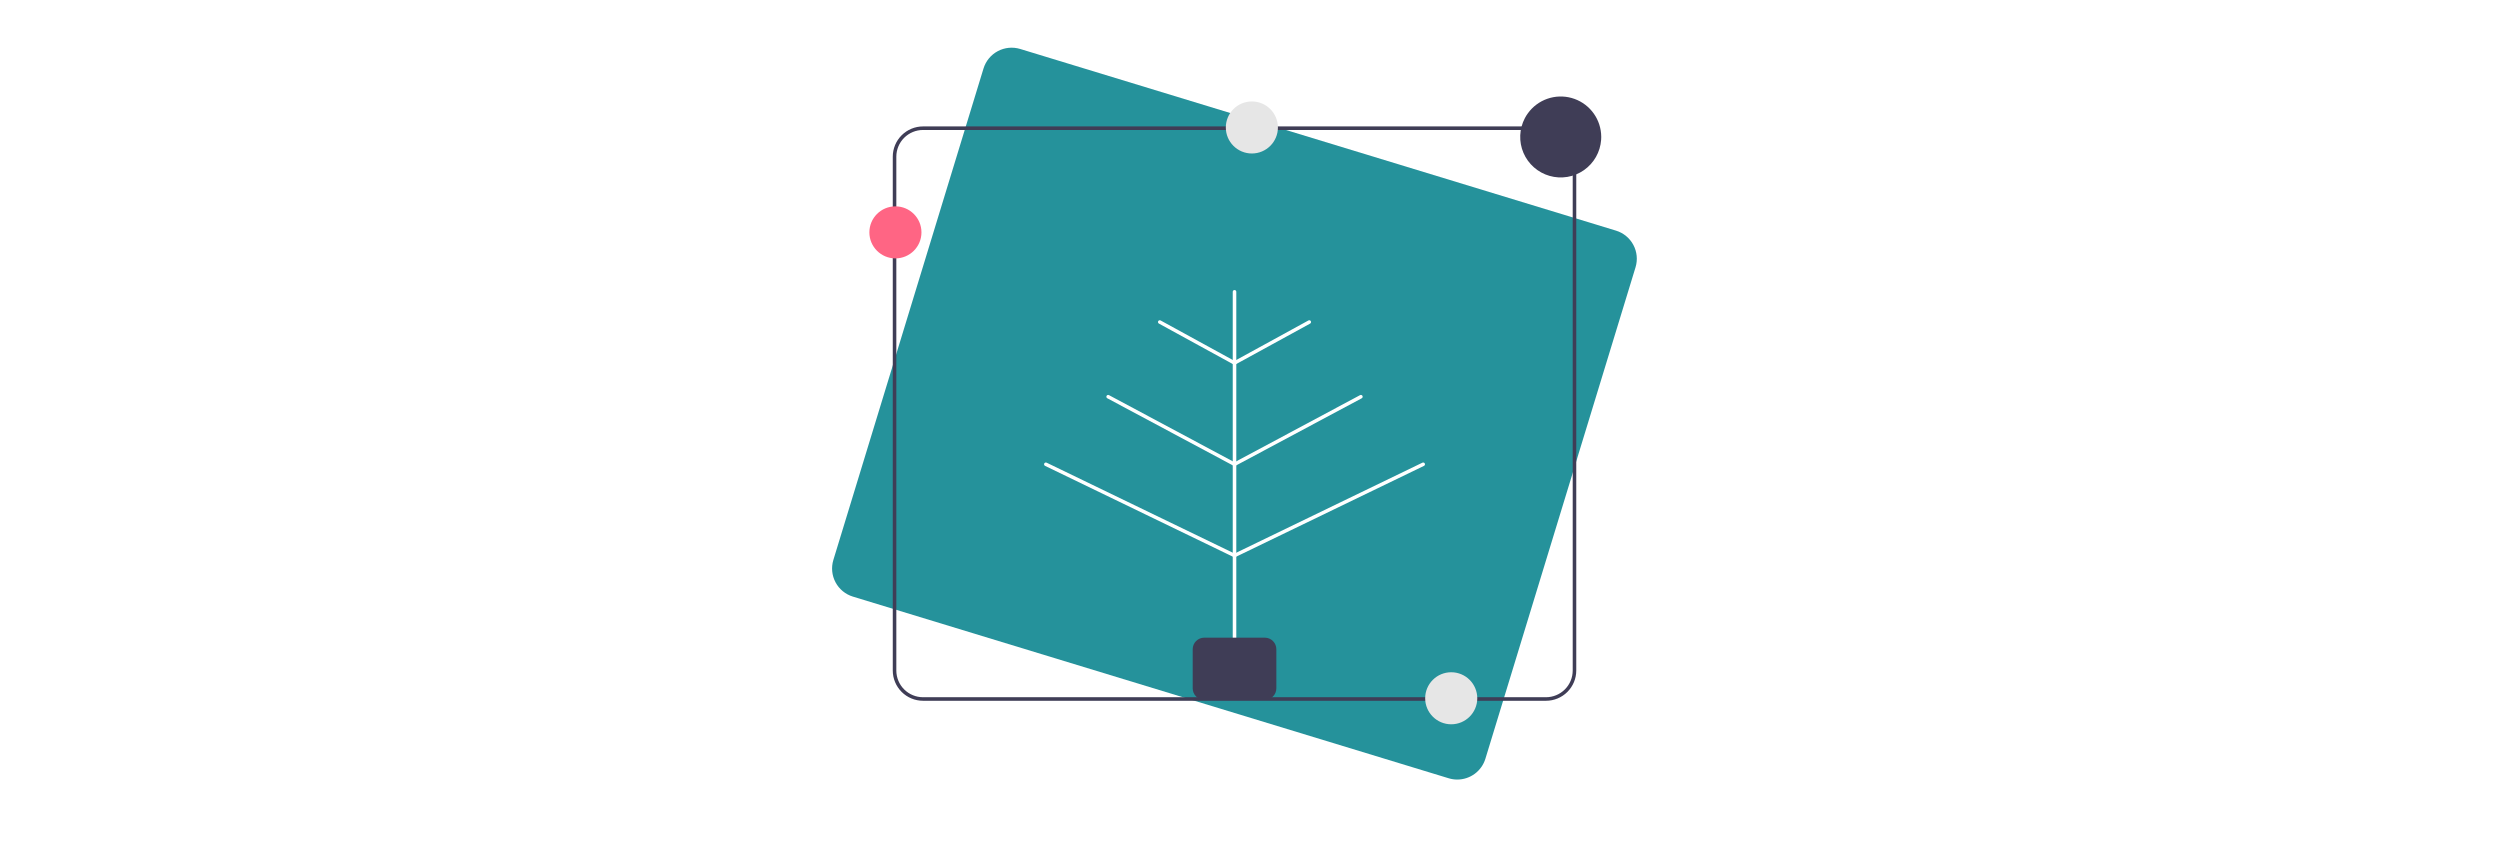 <svg width="1239" height="430" viewBox="0 0 1239 430" fill="none" xmlns="http://www.w3.org/2000/svg">
<rect width="1239" height="430" fill="white"/>
<g clip-path="url(#clip0_10_940)">
<path d="M722.225 386.35C720.788 386.35 719.359 386.136 717.984 385.715L422.683 295.676C418.993 294.547 415.903 292.001 414.09 288.598C412.276 285.195 411.888 281.213 413.011 277.524L487.43 33.929C488.561 30.243 491.109 27.155 494.515 25.344C497.922 23.532 501.908 23.145 505.601 24.266L800.902 114.305C804.591 115.435 807.682 117.98 809.495 121.383C811.309 124.787 811.697 128.769 810.574 132.458L736.155 376.053C735.24 379.032 733.394 381.639 730.887 383.493C728.38 385.346 725.344 386.348 722.225 386.35Z" fill="#25929B"/>
<path d="M766.201 347.306H457.452C453.477 347.301 449.665 345.722 446.853 342.913C444.042 340.104 442.461 336.296 442.456 332.324V77.636C442.461 73.664 444.042 69.856 446.853 67.048C449.665 64.239 453.477 62.659 457.452 62.655H766.201C770.177 62.659 773.989 64.239 776.8 67.048C779.612 69.856 781.193 73.664 781.198 77.636V332.324C781.193 336.296 779.612 340.104 776.8 342.913C773.989 345.721 770.177 347.301 766.201 347.306ZM457.452 64.417C453.944 64.421 450.581 65.815 448.1 68.293C445.62 70.772 444.224 74.132 444.22 77.636V332.324C444.224 335.829 445.62 339.189 448.1 341.667C450.581 344.145 453.944 345.539 457.452 345.543H766.201C769.709 345.539 773.073 344.145 775.553 341.667C778.034 339.189 779.429 335.829 779.433 332.324V77.636C779.429 74.132 778.034 70.772 775.553 68.293C773.073 65.815 769.709 64.421 766.201 64.417H457.452Z" fill="#3F3D56"/>
<path d="M611.827 317.343C611.593 317.343 611.369 317.25 611.203 317.084C611.038 316.919 610.945 316.695 610.945 316.461V144.613C610.945 144.379 611.038 144.155 611.203 143.99C611.369 143.825 611.593 143.732 611.827 143.732C612.061 143.732 612.286 143.825 612.451 143.99C612.616 144.155 612.709 144.379 612.709 144.613V316.461C612.709 316.695 612.616 316.919 612.451 317.084C612.286 317.25 612.061 317.343 611.827 317.343Z" fill="white"/>
<path d="M611.828 276.193C611.628 276.194 611.434 276.126 611.278 276.002C611.122 275.878 611.012 275.704 610.967 275.509C610.923 275.315 610.945 275.111 611.032 274.931C611.118 274.751 611.263 274.606 611.443 274.519L704.95 229.303C705.054 229.253 705.167 229.223 705.283 229.216C705.399 229.209 705.515 229.225 705.625 229.263C705.734 229.301 705.835 229.36 705.922 229.437C706.009 229.514 706.079 229.607 706.13 229.711C706.181 229.816 706.21 229.929 706.217 230.045C706.223 230.161 706.207 230.276 706.169 230.386C706.131 230.495 706.071 230.596 705.994 230.683C705.917 230.769 705.823 230.839 705.718 230.89L612.211 276.105C612.092 276.163 611.961 276.194 611.828 276.193Z" fill="white"/>
<path d="M611.828 230.978C611.631 230.978 611.44 230.913 611.285 230.792C611.13 230.671 611.02 230.502 610.972 230.311C610.924 230.121 610.941 229.92 611.02 229.74C611.1 229.56 611.237 229.412 611.411 229.32L674.043 195.831C674.249 195.722 674.49 195.699 674.714 195.767C674.937 195.834 675.124 195.988 675.235 196.194C675.345 196.4 675.369 196.64 675.301 196.864C675.234 197.087 675.081 197.275 674.875 197.386L612.243 230.874C612.116 230.942 611.973 230.978 611.828 230.978Z" fill="white"/>
<path d="M611.828 180.766C611.632 180.766 611.442 180.701 611.287 180.581C611.132 180.461 611.021 180.293 610.973 180.104C610.924 179.914 610.94 179.714 611.018 179.534C611.096 179.355 611.231 179.206 611.403 179.112L648.453 158.822C648.658 158.71 648.899 158.683 649.124 158.749C649.349 158.814 649.538 158.966 649.651 159.171C649.763 159.376 649.789 159.617 649.724 159.842C649.658 160.066 649.506 160.255 649.301 160.368L612.251 180.658C612.121 180.729 611.976 180.766 611.828 180.766Z" fill="white"/>
<path d="M611.826 276.193C611.693 276.193 611.562 276.163 611.443 276.105L517.936 230.889C517.832 230.839 517.738 230.769 517.661 230.682C517.584 230.596 517.525 230.495 517.487 230.386C517.449 230.276 517.433 230.161 517.44 230.045C517.446 229.93 517.476 229.817 517.526 229.712C517.577 229.608 517.647 229.515 517.734 229.438C517.82 229.361 517.921 229.302 518.031 229.264C518.14 229.226 518.256 229.21 518.371 229.217C518.487 229.224 518.6 229.253 518.705 229.303L612.211 274.519C612.391 274.606 612.536 274.751 612.622 274.931C612.709 275.111 612.731 275.315 612.687 275.509C612.642 275.704 612.533 275.877 612.376 276.002C612.22 276.126 612.026 276.193 611.826 276.193Z" fill="white"/>
<path d="M611.826 230.978C611.681 230.978 611.539 230.942 611.411 230.874L548.779 197.386C548.573 197.275 548.42 197.087 548.353 196.864C548.286 196.64 548.31 196.4 548.42 196.194C548.53 195.988 548.717 195.834 548.941 195.767C549.164 195.699 549.405 195.722 549.612 195.831L612.244 229.32C612.417 229.412 612.554 229.56 612.634 229.74C612.713 229.92 612.731 230.121 612.683 230.311C612.635 230.502 612.525 230.671 612.369 230.792C612.214 230.913 612.023 230.978 611.826 230.978Z" fill="white"/>
<path d="M611.826 180.766C611.678 180.766 611.532 180.729 611.403 180.658L574.353 160.368C574.148 160.255 573.996 160.066 573.93 159.842C573.865 159.617 573.891 159.376 574.003 159.171C574.116 158.966 574.305 158.814 574.53 158.749C574.754 158.683 574.996 158.71 575.201 158.822L612.251 179.112C612.423 179.206 612.558 179.355 612.636 179.534C612.714 179.714 612.73 179.914 612.681 180.104C612.632 180.293 612.522 180.461 612.367 180.581C612.212 180.701 612.022 180.766 611.826 180.766Z" fill="white"/>
<path d="M626.823 346.865H596.831C595.31 346.864 593.853 346.259 592.778 345.186C591.703 344.112 591.098 342.656 591.097 341.137V321.749C591.098 320.23 591.703 318.774 592.778 317.7C593.853 316.627 595.31 316.022 596.831 316.021H626.823C628.344 316.022 629.801 316.627 630.876 317.7C631.951 318.774 632.556 320.23 632.557 321.749V341.137C632.556 342.656 631.951 344.112 630.876 345.186C629.801 346.259 628.344 346.864 626.823 346.865Z" fill="#3F3D56"/>
<path d="M443.769 128.059C450.898 128.059 456.677 122.285 456.677 115.163C456.677 108.041 450.898 102.268 443.769 102.268C436.64 102.268 430.861 108.041 430.861 115.163C430.861 122.285 436.64 128.059 443.769 128.059Z" fill="#FF6584"/>
<path d="M793.576 67.884C793.576 68.378 793.561 68.865 793.518 69.345C793.301 72.32 792.423 75.21 790.946 77.803C789.47 80.396 787.434 82.627 784.985 84.334C782.536 86.041 779.738 87.182 776.792 87.672C773.847 88.162 770.829 87.989 767.959 87.167C765.089 86.344 762.438 84.893 760.2 82.917C757.963 80.942 756.194 78.493 755.024 75.749C753.853 73.005 753.31 70.034 753.434 67.054C753.558 64.073 754.346 61.158 755.74 58.52C756.172 57.694 756.666 56.901 757.218 56.149C759.619 52.822 762.984 50.31 766.859 48.953C770.733 47.596 774.931 47.459 778.886 48.56C782.842 49.661 786.364 51.947 788.977 55.111C791.591 58.274 793.171 62.162 793.504 66.25C793.554 66.788 793.576 67.332 793.576 67.884Z" fill="#3F3D56"/>
<path d="M719.226 358.959C726.355 358.959 732.134 353.186 732.134 346.064C732.134 338.942 726.355 333.168 719.226 333.168C712.097 333.168 706.317 338.942 706.317 346.064C706.317 353.186 712.097 358.959 719.226 358.959Z" fill="#E6E6E6"/>
<path d="M620.426 76.071C627.555 76.071 633.334 70.297 633.334 63.175C633.334 56.053 627.555 50.28 620.426 50.28C613.297 50.28 607.518 56.053 607.518 63.175C607.518 70.297 613.297 76.071 620.426 76.071Z" fill="#E6E6E6"/>
</g>
<defs>
<clipPath id="clip0_10_940">
<rect width="550" height="425" fill="white" transform="translate(345 3)"/>
</clipPath>
</defs>
</svg>
